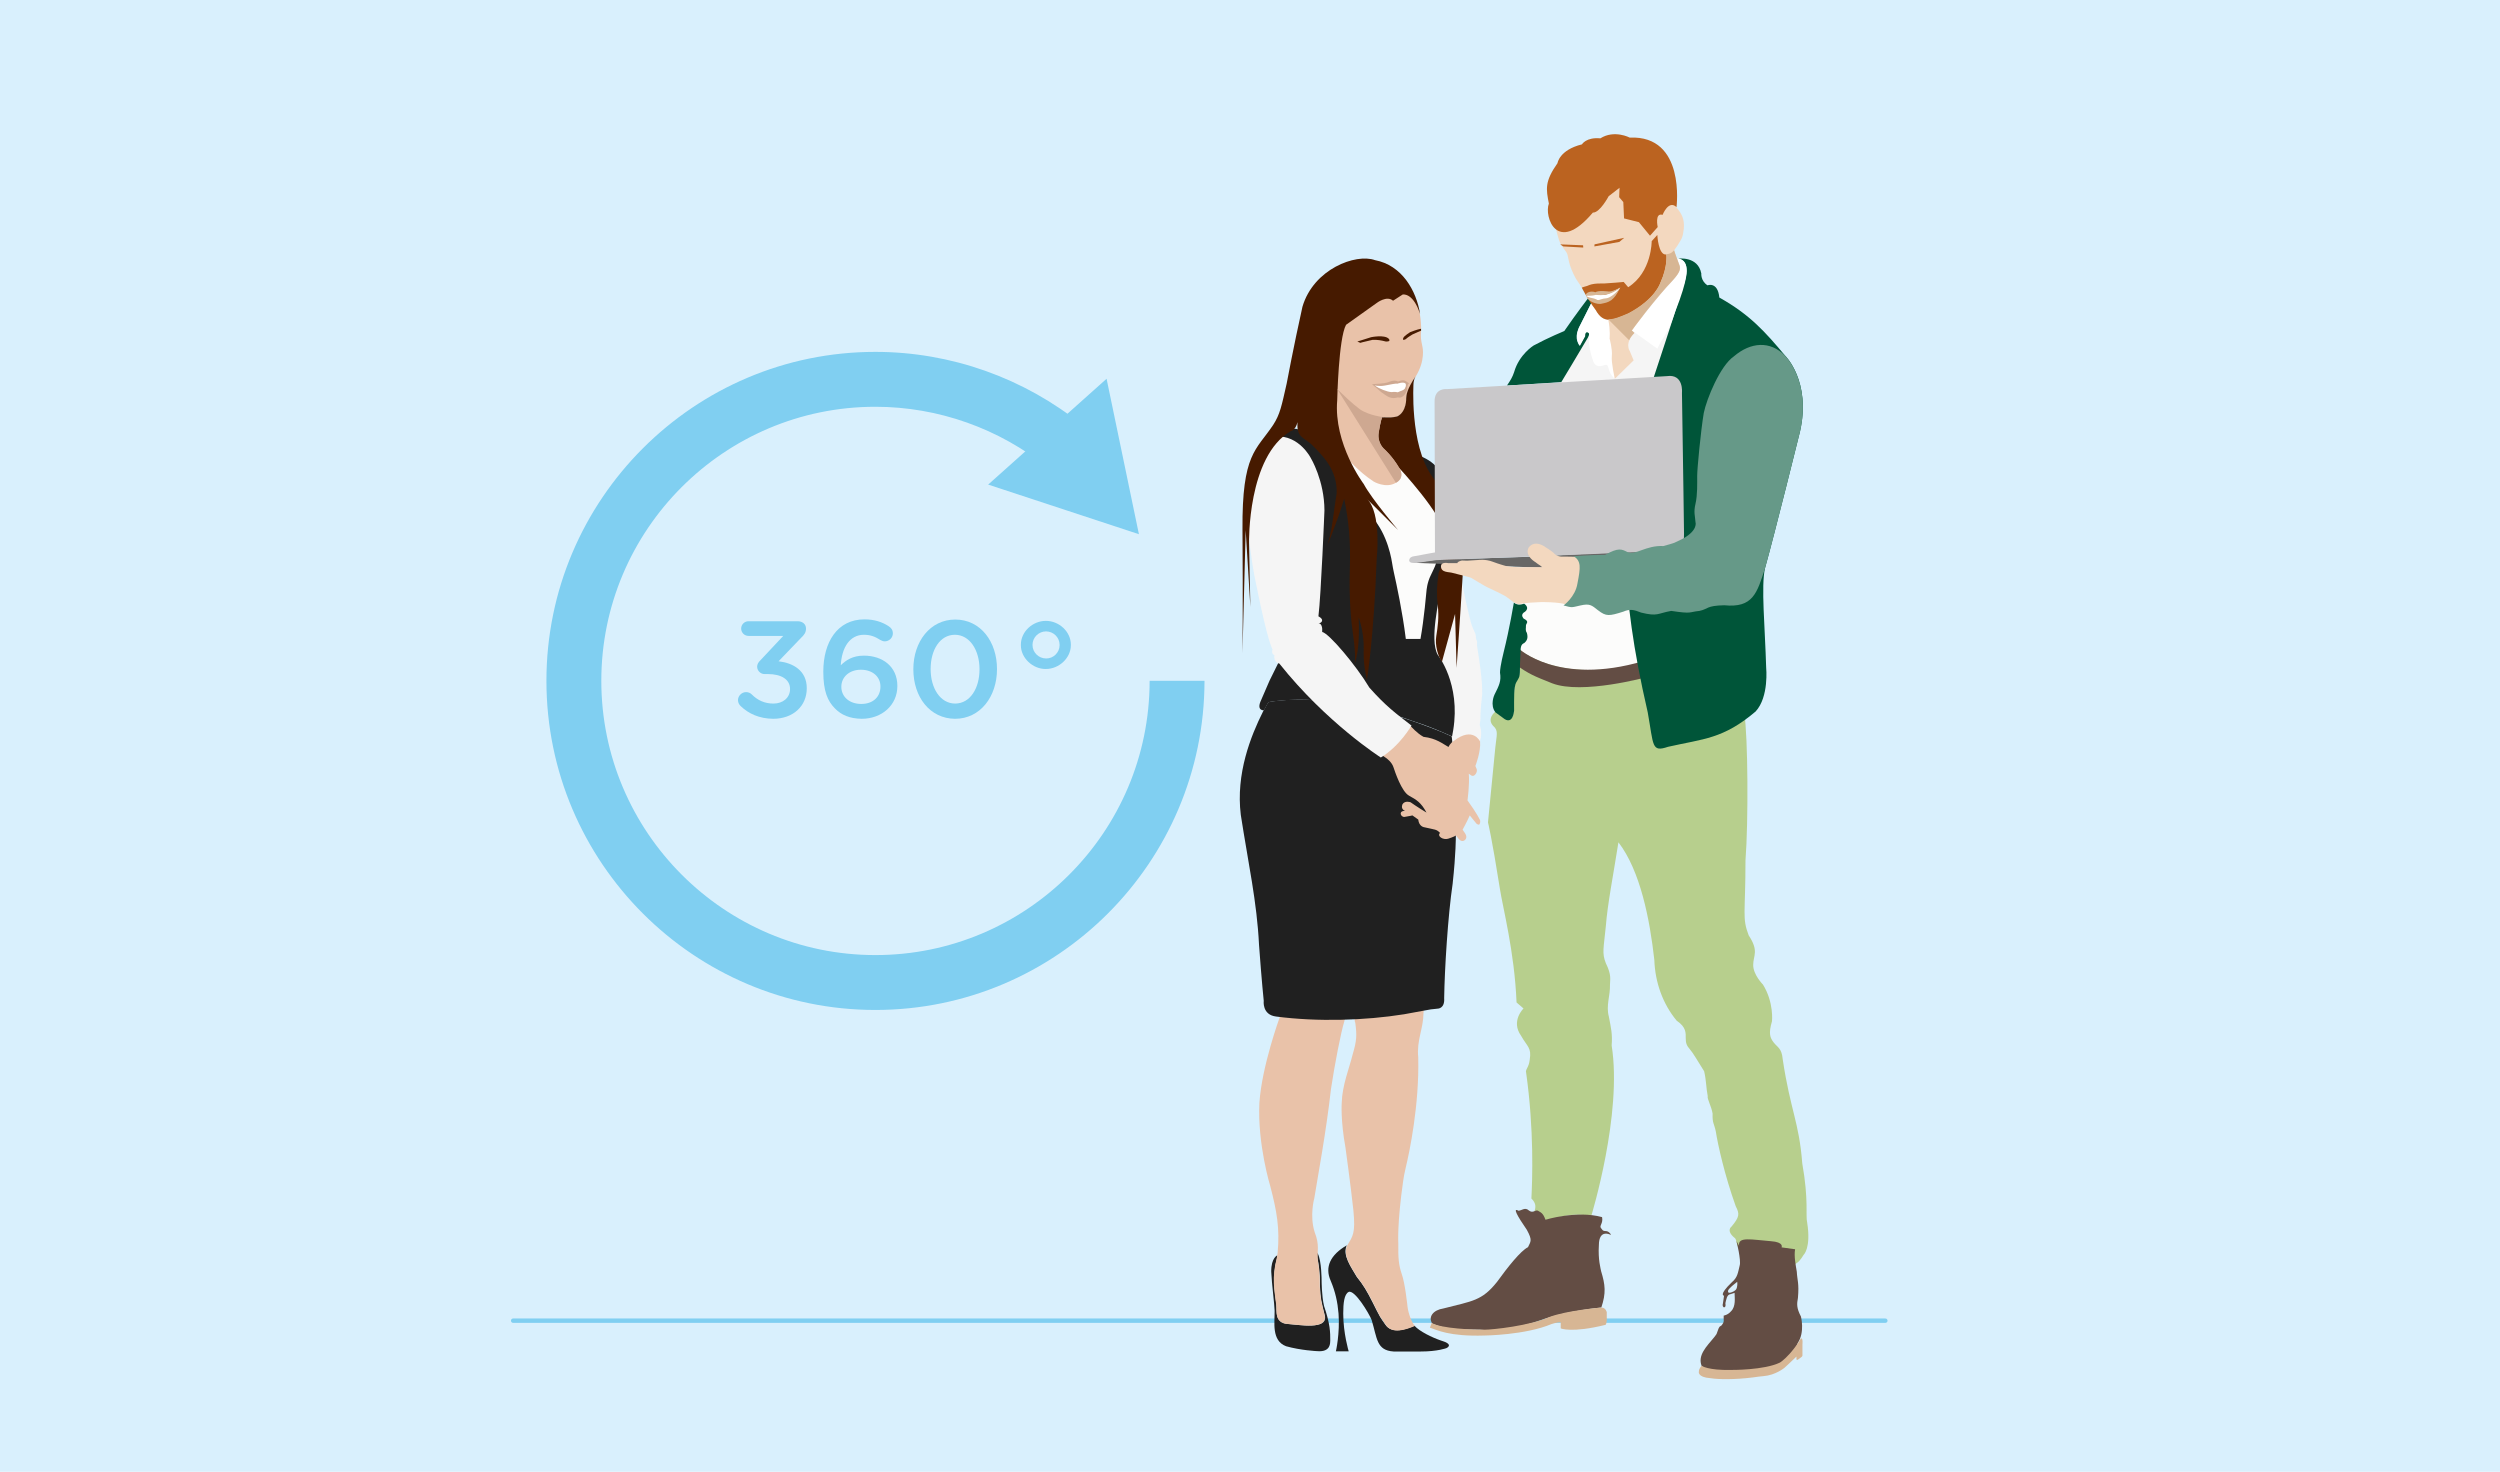 <?xml version="1.0" encoding="utf-8"?>
<!-- Generator: Adobe Illustrator 28.3.0, SVG Export Plug-In . SVG Version: 6.00 Build 0)  -->
<svg version="1.1" xmlns="http://www.w3.org/2000/svg" xmlns:xlink="http://www.w3.org/1999/xlink" x="0px" y="0px"
	 viewBox="0 0 1330 783" style="enable-background:new 0 0 1330 783;" xml:space="preserve">
<style type="text/css">
	.st0{fill:#D9F0FD;}
	.st1{fill:none;stroke:#80CFF1;stroke-width:2.341;stroke-linecap:round;stroke-linejoin:round;stroke-miterlimit:10;}
	.st2{fill:#A2806C;}
	.st3{fill:#2A3F47;}
	.st4{fill:#0A375D;}
	.st5{fill:#849BAE;}
	.st6{fill:#3B5F7D;}
	.st7{fill:#919698;}
	.st8{fill:#676867;}
	.st9{fill:#1E1F1F;}
	.st10{fill:#461A00;}
	.st11{fill:#7D6555;}
	.st12{fill:#E9C2A9;}
	.st13{fill:#B7CF8D;}
	.st14{fill:#4C8874;}
	.st15{fill:#FFFFFF;}
	.st16{fill:#CEA891;}
	.st17{fill:#9A9D9E;}
	.st18{fill:none;stroke:#919698;stroke-width:0.815;stroke-miterlimit:10;}
	.st19{fill:none;stroke:#919698;stroke-width:1.631;stroke-miterlimit:10;}
	.st20{fill:#19664D;}
	.st21{fill:#EFD1B7;}
	.st22{fill:#80CFF1;}
	.st23{fill:#CFAC8B;}
	.st24{fill:#4CBCEB;}
	.st25{fill:none;stroke:#80CFF1;stroke-width:2.33;stroke-linecap:round;stroke-linejoin:round;stroke-miterlimit:10;}
	.st26{fill:none;stroke:#FFFFFF;stroke-width:9.733;stroke-linecap:round;stroke-linejoin:round;stroke-miterlimit:10;}
	.st27{fill:#D7B694;}
	.st28{fill:#3D4D56;}
	.st29{fill:#597C66;}
	.st30{fill:#507099;}
	.st31{fill:#BB6320;}
	.st32{fill:#526169;}
	.st33{fill:#F3D8BF;}
	.st34{fill:#9BADC5;}
	.st35{fill:none;stroke:#231F20;stroke-width:0.889;stroke-miterlimit:10;}
	.st36{fill:none;stroke:#68747B;stroke-width:0.667;stroke-miterlimit:10;}
	.st37{fill:#68747B;}
	.st38{fill:#D08F55;}
	.st39{fill:#005539;}
	.st40{fill:#461A00;stroke:#000000;stroke-width:0.214;stroke-miterlimit:10;}
	.st41{fill:#531E3A;}
	.st42{fill:none;stroke:#000000;stroke-width:0.214;stroke-miterlimit:10;}
	.st43{fill:#AE7C4C;}
	.st44{fill:#949FA3;}
	.st45{fill:#6A797E;}
	.st46{fill:#BB6320;stroke:#000000;stroke-width:0.214;stroke-miterlimit:10;}
	.st47{fill:#A7B1B5;}
	.st48{fill:#72315A;}
	.st49{fill:#B998AD;}
	.st50{fill:#4F646B;}
	.st51{fill:#66C4F6;}
	.st52{fill:#E5F5FD;}
	.st53{fill:#33B1F3;}
	.st54{fill:#009FE3;}
	.st55{fill:none;stroke:#80CFF1;stroke-width:2.299;stroke-linecap:round;stroke-linejoin:round;stroke-miterlimit:10;}
	.st56{fill:#F1C085;}
	.st57{fill:#E19F6B;}
	.st58{fill:none;stroke:#009DF0;stroke-width:1.722;stroke-miterlimit:10;}
	.st59{fill:#125A40;}
	.st60{fill:#F5F5F5;}
	.st61{fill:#FCFCFB;}
	.st62{fill:#202020;}
	.st63{fill:#634D44;}
	.st64{fill:#676766;}
	.st65{fill:#C9C8CA;}
	.st66{fill:#669988;}
	.st67{fill:#99BBB0;}
	.st68{fill:#273943;}
	.st69{fill:#375B8B;}
	.st70{fill:#E3E1D8;}
	.st71{fill:#63A945;}
	.st72{fill:#417B66;}
	.st73{fill:#AF7D55;}
	.st74{fill:#ADD095;}
	.st75{fill:#CA8B5A;}
	.st76{fill:#161614;}
	.st77{fill:#7D888E;}
	.st78{fill:#167CC1;}
	.st79{fill:#41312C;}
	.st80{fill:#3A2B29;}
	.st81{fill:none;}
	.st82{fill:#233D45;}
	.st83{fill:#EAC29F;}
	.st84{fill:#8298B6;}
	.st85{fill:#A98E9C;}
	.st86{fill:#050B0D;}
	.st87{fill:#754B61;}
	.st88{fill:#C8936C;}
	.st89{fill:#181A15;}
	.st90{fill:#3D3E3A;}
	.st91{fill:none;stroke:#80CFF1;stroke-width:0.765;stroke-miterlimit:10;}
	.st92{fill:none;stroke:#66C5EE;stroke-width:0.765;stroke-miterlimit:10;}
	.st93{fill:none;stroke:#BAA5B0;stroke-width:0.172;stroke-miterlimit:10;}
	.st94{fill:#DDD2D8;stroke:#531E3A;stroke-width:0.229;stroke-miterlimit:10;}
	.st95{fill:#BAA5B0;stroke:#531E3A;stroke-width:0.229;stroke-miterlimit:10;}
	.st96{fill:none;stroke:#009FE3;stroke-width:0.42;stroke-miterlimit:10;}
	.st97{fill:none;stroke:#80CFF1;stroke-width:2.182;stroke-linecap:round;stroke-linejoin:round;stroke-miterlimit:10;}
	.st98{fill:none;stroke:#80CFF1;stroke-width:2.221;stroke-linecap:round;stroke-linejoin:round;stroke-miterlimit:10;}
	.st99{fill:#3E6E97;}
	.st100{fill:#33B2E9;}
	.st101{fill:#998173;}
	.st102{fill:#6C879E;}
	.st103{fill:#53738E;}
	.st104{fill:#F3D7BE;}
	.st105{fill:#EFBE82;}
	.st106{fill:#4C8875;}
	.st107{fill:#C27336;}
	.st108{fill:#DDBB9A;}
	.st109{fill:#BA6420;}
	.st110{fill:#EFCAA5;}
	.st111{fill:#AAB2B5;}
	.st112{fill:#338E71;}
	.st113{fill:#CDDDAF;}
	.st114{fill:#80B8A6;}
	.st115{fill:#ECB980;}
	.st116{fill:#E2B8A0;}
	.st117{fill:#BDD9AA;}
	.st118{fill:#CCA48E;}
	.st119{fill:#05326E;}
	.st120{fill:#B094A5;}
	.st121{fill:#81546F;}
	.st122{fill:#E7C897;}
	.st123{fill:#F0E1A8;}
	.st124{fill:#62294B;}
	.st125{fill:#010101;}
	.st126{fill:#797979;}
	.st127{fill:#636363;}
	.st128{fill:#7D5F4C;}
	.st129{fill:#99D9F4;}
	.st130{fill:#55656C;}
	.st131{fill:#831459;}
	.st132{fill:#C48B59;}
</style>
<g id="background">
	<rect class="st0" width="1330" height="783"/>
</g>
<g id="Layer_1">
	<g>
		<g>
			<path class="st22" d="M465.7,537.3c-96.5,0-175-78.5-175-175.1c0-96.5,78.5-175,175-175c40.1,0,79.2,13.9,110.3,39.1L557.6,249
				c-25.9-21-58.5-32.6-91.9-32.6c-80.4,0-145.8,65.4-145.8,145.8s65.4,145.9,145.8,145.9s145.9-65.4,145.9-145.9h29.2
				C640.7,458.8,562.2,537.3,465.7,537.3z"/>
			<g>
				<polygon class="st22" points="525.7,257.8 605.9,284.2 588.7,201.5 				"/>
			</g>
		</g>
		<g>
			<path class="st22" d="M394.1,375.7c-0.8-0.7-1.5-1.9-1.5-3.2c0-2.3,2-4.3,4.3-4.3c1.3,0,2.3,0.5,3,1.2c3.2,3.2,6.9,4.9,11.6,4.9
				c5,0,8.8-3.1,8.8-7.7v-0.1c0-5-4.6-7.9-11.8-7.9h-1.8c-2.1,0-3.9-1.8-3.9-3.9c0-1.2,0.5-2.3,1.9-3.6l12-12.8h-18.5
				c-2.2,0-3.9-1.8-3.9-3.9c0-2.2,1.8-3.9,3.9-3.9h26.1c2.6,0,4.5,1.5,4.5,3.9c0,2.1-1,3.4-2.6,4.9l-12,12.5c7.7,0.9,15,4.9,15,14.3
				v0.1c0,9.4-7.2,16.2-17.9,16.2C403.9,382.3,398.3,379.7,394.1,375.7z"/>
			<path class="st22" d="M444.2,376.9c-3.9-3.9-6.2-9.2-6.2-19.5v-0.1c0-15.6,7.4-27.8,21.9-27.8c5.3,0,9.4,1.4,12.8,3.6
				c1.4,0.9,2.3,2,2.3,3.9c0,2.3-2,4.2-4.3,4.2c-0.8,0-1.6-0.3-2.3-0.7c-2.8-1.8-5.3-2.8-8.8-2.8c-7.6,0-11.8,6.9-12.3,16.2
				c2.7-2.6,6.2-5.1,12.3-5.1c9.9,0,17.8,5.8,17.8,16.1v0.1c0,10.1-8.2,17.4-19,17.4C452.1,382.3,447.6,380.4,444.2,376.9z
				 M468.4,365.3v-0.1c0-5.1-4.1-8.9-10.4-8.9c-6.4,0-10.4,4.1-10.4,9v0.1c0,5.2,4.2,9.1,10.6,9.1
				C464.6,374.5,468.4,370.6,468.4,365.3z"/>
			<path class="st22" d="M485.9,356.1v-0.1c0-14.6,8.9-26.4,22.3-26.4c13.4,0,22.2,11.7,22.2,26.3v0.1c0,14.6-8.9,26.4-22.3,26.4
				C494.6,382.3,485.9,370.7,485.9,356.1z M521.1,356.1v-0.1c0-10.1-5.2-18.3-13.1-18.3c-7.9,0-12.9,8-12.9,18.2v0.1
				c0,10.1,5.1,18.3,13.1,18.3C516.2,374.2,521.1,366.1,521.1,356.1z"/>
			<path class="st22" d="M543.1,343.3V343c0-7,6.3-12.7,13.3-12.7c7,0,13.3,5.7,13.3,12.7v0.2c0,6.9-6.3,12.7-13.3,12.7
				C549.5,356,543.1,350.1,543.1,343.3z M563.7,343.3V343c0-3.9-3.3-7.1-7.2-7.1c-4,0-7.2,3.3-7.2,7.1v0.2c0,3.9,3.3,7.1,7.2,7.1
				C560.4,350.4,563.7,347.1,563.7,343.3z"/>
		</g>
		<line class="st25" x1="273" y1="702.6" x2="1003" y2="702.6"/>
		<g id="Artwork_1_00000042007301715040558140000017507037650348390571_">
			<polygon class="st60" points="845.4,176 828.7,204.9 882.4,201.6 892.3,165.8 846.9,173 			"/>
			<path class="st61" d="M874.6,355.8l-5.9-35.9l-60.7-3.5l-3.5,32.2C804.5,348.6,827.3,371,874.6,355.8z"/>
			<path class="st60" d="M777,306.3c0,0,2.5,11.8,2.7,13.1c1.6,6.6,2.5,11.5,3.8,14.6s1.7,3.1,1.7,5.6c1.1,2.5,0.4,2.5,0.6,4.1
				c1.1,6.7,3,18.7,2.7,25.8c-0.9,8.3-0.9,10.9-0.9,12.8s-0.6,2.7-0.3,3.7s1.7,5.2-0.6,9.7l-15,1.6l-1.1-2.5c0,0,2.6-14.6,1.5-20.4
				c0,0,0-8-5.2-19.4c-4.3-7.2-5.9-8.2-5.4-21.1c1-9.4,5.2-28.5,10.4-41C772.1,292.8,773,292.8,777,306.3z"/>
			<path class="st61" d="M711.6,238.2c0,0,19.8,20.6,27.6,18.1c0,0,13.5-0.7-2.6-19.1c0,0,21.5,7.9,23.8,11.1c0,0,20.1,41.1,2,63.7
				c0,0-4.5,29.2,0.7,39.9h-77c0,0,24-21.3,19.8-88.4c0,0-3-26.1-18.1-31.2h11.4C699.2,232.2,705.2,232,711.6,238.2z"/>
			<path class="st12" d="M735.3,222c4.8,0.2,5.3,0.2,8.2-0.5c5.1-2.5,4.7-9.7,4.7-9.7c0.1-1.5,0.2-4.6,5-11.6
				c5.2-8.4,3.6-15.4,3.6-15.4c-0.4-2.5-0.9-3.4-0.9-6.6c0.6-6-0.8-12.7-0.8-12.7l-3.5-8.7l-6.2-3l-4.4,3.6l-6.2-1.1l-21.3,15.3
				l-3,13.7l-1.6,25.6l0.6,16.7l7.2,16c0,0,5.4,6.9,14.1,12.6c0,0,6.4,3.8,11.7,0.7c0,0,5.4-2.1,1.8-8.2c-3.6-6-7.6-9.6-7.6-9.6
				s-4.1-3.2-3.2-9C734.5,224.3,735.3,222,735.3,222z"/>
			<path class="st62" d="M701.2,670.9c0,0,1.2,5.9,1,13c0.3,7.2,0.8,8.7,2.6,15.9c1.9,7.9-14,4.9-19.1,4.6
				c-7.9-0.3-6.3-6.8-6.7-10.5c-0.9-7.4-2.3-14.3,0.3-24.4c0,0,0.3-1.2,0.3-1.7c0,0-3.4,1.3-3.3,8.7c0.3,6.9,1.7,17,1.8,20.8
				c0.1,6.1-1.8,15.9,6.1,18.9c7.8,2.2,16.4,2.6,16.4,2.6c7.6,0.7,7-4.6,7.1-5.7c0-4.3,0-8.5-3.3-18.3c-1.3-5.3-1.3-13.6-1.3-13.6
				s0-10.3-2-14.2l-0.4-0.6C700.7,666.5,700.6,668.7,701.2,670.9z"/>
			<path class="st12" d="M680.8,541.2c0,0-9.5,26-10.8,45.5c-1.1,21.9,5.8,44.4,5.8,44.4c3.5,13.4,5.1,22.5,3.9,35.4
				c-0.1,0.7-0.4,2.7-0.5,3c-2.7,10.1-1.2,17-0.3,24.4c0.5,3.7-1.2,10.2,6.7,10.5c5.1,0.3,21.1,3.3,19.1-4.6
				c-1.8-7.2-2.3-8.7-2.6-15.9c0.2-7.1-1-13-1-13c-0.5-5.4,1.1-8.2-1.7-15.4c-2.8-8.8-0.2-18-0.2-18c1.9-11.8,6.3-35.2,8.9-58.3
				c1.9-12.6,5.3-30.3,7.1-35.9l0.5-3.5l-34.1-2.5C681.8,537.3,681.2,539.2,680.8,541.2z"/>
			<path class="st62" d="M755.9,719h-14.5c-9.2-0.6-8.7-7-11.7-16.8c-1.4-3.5-9-16.2-12.2-14.9c-2.4,1.2-2.9,6-2.9,11.5
				c0,10.5,2.9,20.1,2.9,20.1h-6.8c0,0,2.2-9.6,1.4-20.1c-0.5-6.1-1.7-11.6-4.2-17.5c-3.2-7.2-0.2-13.7,8.6-18.8
				c-2.5,5.2,2.3,11.6,5.3,16.8c3.5,4.3,5.3,7.4,8.4,13.5c3.7,7.4,4.5,8.9,6.6,11.6c3.5,5.7,11.3,2.7,15.7,0.9
				c2.7,3,9.2,6.2,14.2,7.9c7.2,2.1,2.8,4,2.8,4S764.9,719,755.9,719z"/>
			<path class="st12" d="M720.8,543.6c-0.3-2.2-0.2-3.5-0.2-3.5s28.8-2.8,36.3-5c1.1-0.3,0.5,0.6,0.4,3.8
				c-0.1,8.7-3.7,14.3-2.8,23.7c0.6,25.2-4.6,50.1-6.7,58.8c-0.5,2-1.2,5.6-1.3,6.8c-3.3,22.9-2.6,33.3-2.6,33.3
				c-0.1,8,0.2,11.4,1.8,16.2c1.8,4.8,3.1,17.4,3.1,17.4c0.4,3.8,2.5,9,3.9,10.3c-4.4,1.9-12.3,4.8-15.7-0.9
				c-2.1-2.8-3-4.2-6.6-11.6c-3.1-6.1-5-9.2-8.4-13.5c-3-5.2-7.9-11.6-5.3-16.8c3-5,4.5-6.4,3.3-18.7c-1.4-13-4.2-33.3-4.2-33.3
				c-2.7-14.9-2-23.9-2-23.9c0.2-9.2,4.1-18.7,5.8-25.7c2.2-7.4,2.3-10.3,1.4-16.9L720.8,543.6z"/>
			<path class="st62" d="M774.5,444.8c0,0,0.1,9-1.7,25.4c-2.5,16.8-4.3,45.8-4.5,60.8c0.4,5.7-3.5,5.6-3.5,5.6l-3.7,0.4
				c0,0-1.9,0.4-14.2,2.6c-20.6,3.3-45.8,4.1-68,1.2c-7.6-0.9-6.6-8.4-6.6-8.4s-1.1-10.5-2.5-29.7c-1.1-22.8-5.7-43.3-9.7-69.2
				c-2.7-21.9,5.3-41.9,11.8-54.9l2.8-5c0,0,33.3-8.3,92.7,16l4.9,2.2C772.5,391.8,775.3,425.3,774.5,444.8"/>
			<path class="st12" d="M736.3,402.5c2,1.2,4.2,3.2,5,5.6c0.8,2.4,4.3,13,8.3,15.2s6.4,3.6,9.3,9c-4.5-2.7-8.5-5.5-8.5-5.5
				s-3-1.1-4.3,1.1c-1.1,2.7,1.4,3.5,1.4,3.5c-3.7-0.1-2.4,3.4-0.3,3.2c2.7-0.4,4.2-0.8,4.2-0.8l3.1,2.2c0.4,3.8,3.2,4.1,3.2,4.1
				c6.1,1.4,6.4,1,8.4,3c-1.8,1.8,1.7,3.9,4.3,3.1s4.2-1.7,4.2-1.7c1.3,1.7,1.5,1.9,1.5,1.9c2,2.2,3.5,0.2,3.5,0.2
				c1.2-1.4-0.2-3.3-0.2-3.3l-1.3-1.9c0,0,2.4-4.3,3.8-7.6l3.6,4.4c1.5,1.1,1.7,0.1,1.7,0.1c0.7-1.8-0.1-2.5-0.1-2.5
				s-1.2-2.8-6.4-10c0,0,1.2-8.6,0.7-14.2l1.1,0.8c0,0,1.3,1.2,2.6-0.7c0,0,1.2-1.6,0.2-3.2l-0.4-1c0,0,3-7.6,2.5-13
				c0,0-3.7-8.3-14-0.3c-2,1.2-2.8,3.2-2.8,3.2c-3.1-1.7-6.4-4.6-13.3-5.4c-3.5-1.9-6.7-5.6-6.7-5.6l-2.9-2.4l-13.9,16.7
				L736.3,402.5z"/>
			<path class="st13" d="M928,379.9c1.9,11.5,2.2,57.2,0.6,77.8c0,28.6-1.9,30.5,1.7,39.9c5.6,8.5,2.4,10.6,2.4,15.8
				c0,5.2,5.2,10.4,5.2,10.4c5.9,9.5,4.8,19.5,4.8,19.5c-1.9,6.5-1.1,8.7,0.9,11.3c2,2.6,4.3,3,4.8,8.9c4.1,27.3,8.7,33.3,10.4,55.4
				c3.5,19.7,1.7,27.9,2.6,31.4c2.2,13.7-1.9,17.3-1.9,17.3s-1.7,3-3.3,4.1c0,0-1.5,1.3-2,0.7c-0.9-1-0.9-4.5,0.1-8
				c0,0-25.5,13.4-30.3-2.9c-0.2-0.7-0.3-1.8-0.9-2.7c-5.2-4.1-1.9-6.3-1.9-6.3c4.3-5.2,4.3-6.7,2.2-10.8
				c-5.9-16.5-9.5-32.7-10.6-39.8c-0.9-4.3-1.9-4.3-1.7-9.5c-0.7-4.1-3-7.8-2.6-9.3c-0.9-4.6-0.7-8-1.9-13.2
				c-3.3-5.2-5.9-9.8-7.6-11.7c-1.7-1.9-2.2-3.3-2.2-5.9s0.4-5.8-4.8-9.3c-7.4-8.9-11.5-20.4-11.9-32.3
				c-2.4-21.5-7.4-47.4-19.1-62.6c-2.8,17.8-5.8,32.9-6.7,44.6c-1.1,11.5-2.2,14.3,0,19.7c3.2,6.5,2.2,8.7,2.2,11.5
				c0.2,5.8-2.2,11-0.6,16.9c1.1,5.9,2,9.1,1.5,15.4c5.8,36.4-10.8,90.5-10.8,90.5c-9.8-0.7-8.9-1.2-24.5,2.5
				c-1.9-3-2.4-3.5-5.9-4.4c0.9-2.6,1.1-4.6-1.5-7.2c0.5-10,1.5-36.4-2.8-66.9c-0.6-1.7,1.5-2.8,1.9-6.9c1.1-6.5-1.3-6.9-4.6-12.8
				c-5.6-7.8,1.3-14.5,1.3-14.5l-3.7-3.2c-1.1-27.1-7.4-50.7-8.9-60.7c-4.3-27.3-6.3-35.1-6.3-35.1l3.9-39.8
				c0.6-6.5,1.9-8.9-1.1-11.5c-3.7-3.9,1.1-7.6,1.1-7.6l4.1,3c0,0,4.8,4.5,5.8-3.9c0-6.3-0.2-12.6,1.1-15c1.3-2.4,2-2.4,2-6.7
				S809,346,809,346s20.2,17.6,62.2,7.2c0,0,29.2-4.6,50.7-12.6C921.9,340.6,925.4,358.6,928,379.9z"/>
			<path class="st63" d="M807.8,344.9c0,0,21,20.2,66.5,6.8l1.9,8.5c0,0-34.6,9.5-50.5,3.3c-10.2-4.1-11.5-4.5-20.2-10.4
				L807.8,344.9z"/>
			<path class="st39" d="M892.8,137.6c8.3,1.4,2.5,15.1,2.5,15.1c-4.6,15.2-15.5,48-15.5,48c-6.2,19.6-15.8,41.9-15.8,93.6
				c2.2,28.7,4.4,49,12.6,84.7c3.2,17.8,1.9,21.3,10.8,18.3c18.9-4.3,29.3-4.1,46.6-18.8c7.2-7.8,5.6-23.4,5.6-23.4
				c-0.6-21.5-2.8-43.3-0.6-52.9c5.2-18.6,18.6-72.6,18.6-72.6c6.1-26.9-8-40.5-8-40.5c-10.4-12.4-18.6-21.7-34.9-30.8
				c-0.9-8.7-6.3-6.5-6.3-6.5c-3.7-2.4-3.3-6.3-3.3-6.3C903.3,136.1,892.8,137.6,892.8,137.6z"/>
			<path class="st63" d="M822.2,648.9c0,0,16.5-5.1,30.1-1.4c0.7,3.3-1.6,4.6-0.6,5.8c1,1.2,0.7,1.6,3.2,1.7c1.9,0.7,2.1,2,2.1,2
				s-6.4-3.6-6.4,5.5c-0.5,7.6,1,12.6,1.2,13.8c2.2,7.2,2.7,11.6,0.1,19.3c0,0-18,1.6-32.5,6.8c0,0-17.1,6.6-32,5
				c-13.9-0.2-17.6-0.1-25.4-3.2c-2.4-3.6,0.5-7.3,5.9-8.1c15.5-4,20.4-4,28.5-14.1c5.7-7.9,12.6-16.6,16.5-18.5
				c1.4-3.1,2.5-3.5-0.6-9.2c-5.3-7.7-7.6-12-4.5-10.2c1.7,0,3.5-2.1,5.6-0.1c2.2,1.7,3.5-0.6,4.8,0.1
				C819.7,645.1,820.8,645.1,822.2,648.9z"/>
			<path class="st27" d="M830.3,703.5v3.2c0,0,5.8,2.6,23.9-1.9c0,0,0.5-0.6,0.6-2.5v-4.2c0,0-0.5-2.4-2.8-2.5c0,0-18.3,1.5-27.6,5
				c-10.6,4.7-30.1,6.8-34.8,6.8c-5.1,0.1-23.2-0.6-27.9-3.6l-1,2.5c3.6,1.2,10.2,4.8,29,4.2c0,0,21.7-0.2,35.7-6.1
				C825.3,704.5,828,703.4,830.3,703.5z"/>
			<path class="st63" d="M958.1,700.4c-2.4-4.6-2.2-6.7-1.6-9.9c0.7-7.9-0.4-9.5-0.6-13.9c-0.5-3.2-1.6-8.3-0.9-12l-7.2-1
				c0,0,1.5-2.8-5.8-3.3c-10.3-0.8-17.6-2.6-16.8,2.5l-1.4-2.6c0,0,2.6,10.4,1.7,13.1c-0.9,3.7-1.1,6.3-4.1,8.8
				c-7.4,7.1-4.2,7.2-4.2,7.2l-0.6,4.1c-0.5,1.7,0.5,2.1,0.5,2.1c1.3,0.1,0.8-2.2,0.8-2.2c0.5-2,0.8-4.6,2.7-4.8l2.2-0.7
				c0,2.5,0.8,7.2-1.9,9.8c-1.7,2-3.9,2.3-3.9,2.3c-0.1,2.6,0.4,3.1-0.7,4.6c-1,1.6-1.2,0.4-2,2.2c-0.8,1.9-0.7,2.2-1.1,3
				c-0.4,0.7-1.5,2-1.5,2c-3.8,4.6-8.7,9.4-6.4,15c5.6,6.4,35,1.2,35,1.2c12.6-1.4,16.1-13.4,16.1-13.4
				C960.3,708.7,958.1,700.4,958.1,700.4z M923.7,685.8c0,0-0.6,1.1-2.5,1.7c-1.2,0.4-1.9,0.5-1.9-0.7c0-1.2,4.2-4.3,4.2-4.3
				l0.7-0.6C924.5,684.5,923.7,685.8,923.7,685.8z"/>
			<path class="st27" d="M955.7,721.7c-2.2,2.2-6.4,6-6.4,6s-4.7,3.9-11.1,4.4c-0.6,0-4.5,0.5-5.7,0.7c-9.7,1.2-18.3,1.1-22.5,0.4
				c-7.2-0.5-6.2-3.6-6.2-3.6c0-1.6,1.5-3,1.5-3s3.3,2.5,15.7,2.2c0,0,17.4,0.2,25.9-3.9c0,0,2.2-1.3,5.3-4.8c0,0,3.7-4.1,5.9-8.1
				c1.2-0.2,0.8,3.1,0.8,3.1v6.1c0,0-0.1,0.6-1,1.1c-0.9,0.6-2.1,1.9-2.2,0.7C955.7,721.7,955.7,721.7,955.7,721.7z"/>
			<path class="st10" d="M737.3,181.7c-2.7-0.7-4.6-1-7.1-0.9c-5.8,1.3-6.5,1.6-6.5,1.6l-1.6-0.7l7.3-2.3c0,0,7.1-1.5,9.4,0.8
				C740.3,181.9,737.3,181.7,737.3,181.7z"/>
			<path class="st10" d="M746.6,179.7c0.4-1,3.6-3,3.6-3s3.8-1.5,5.8-1.8v1l-4.5,2c0,0-2.6,1.5-3.6,2.5
				C747.8,180.5,745.7,181.6,746.6,179.7z"/>
			<polygon class="st15" points="731.2,205 742.1,203.2 743.7,203.7 746.5,202.7 748.6,203.9 746.5,209.4 742.8,210.3 737.5,209.5 
				733.8,207.1 			"/>
			<path class="st16" d="M747.8,202.7c-1.5-1-4,0.3-4,0.3c-2-1.2-4.9,0.2-4.9,0.2c-2,0.9-7.8,1.1-7.8,1.1l-1.2,0.1l5,4.3
				c1.6,1.2,3.3,2.2,3.3,2.2c2.8,1.6,5.4,0.5,5.4,0.5c3.5,1,5-4.1,5-4.1c0-2.7,1-3.4,1-3.4C748.8,203.4,747.8,202.7,747.8,202.7z
				 M745.8,207.8c0,0-1.4,0.5-2.2,0.9c0,0-1.5-0.4-3.3-0.1c-2.3-0.1-6.6-1.8-9.1-3.6c0,0,2.4,0.7,5.6,0.1c3.2-0.6,5.9-1.2,6.7-1
				c0,0,3.2-1.2,4.3,0C747.8,204,748.7,206.8,745.8,207.8z"/>
			<path class="st62" d="M772.5,391.8c-5.6-2.5-12.6-5.6-21.2-8.3c0,0-40.7-15.5-75.6-10.1l-0.9,0.2l-2.4,4.3c0,0-4.2,0.3-1.5-5.4
				l4.5-10.4l13.6-27.5c-27.7-67.1-19.7-92.9-19.7-92.9s3.5-12.8,20.1-13.6c11.9,2.2,22.3,18.9,22.3,18.9c10,20.8,9.3,18.9,15,24.9
				c9.8,8.2,13,21.8,13.9,27.6c0.3,1.7,0.6,3.7,1,5.3c1.3,5.8,4.5,20.5,6.3,35.1h7.8c1.9-10.4,3.2-25.6,3.2-25.6s0.3-4.4,2.3-8.3
				c0.4-0.9,2.4-4.8,2.7-6.1c3.1-10.2,5.9-23-0.5-35.3c-7.2-13.9-19.1-19.6-19.8-23.3l-2.5-4c0,0,5.2,2,7.9,3.2
				c9.7,2.5,16.6,6.2,20.1,16.3c2.4,9.3,3.7,18.3,5,28c0.7,15.6-8,24.4-8,28.9c0,4.5-5.9,26.5-1.2,34.7c0,0,12.3,15.2,8.2,40.1
				L772.5,391.8z"/>
			<path class="st60" d="M697.3,243.6c0,0-6.1-12.1-18.5-11.4c-12.1,1-14.5,22.3-14.5,22.3c-2.7,27.5,4,56.5,4,56.5
				c6.4,31.8,8.7,34.4,8.7,34.4c-0.9,2.7,1,3.1,1,3.1c-0.7,4,2.6,4.5,2.6,4.5c25.1,31.6,54,50,54,50c10.2-6.2,16.3-17,16.3-17
				c-8.5-6.6-13.6-10.3-22.4-20.2c-7.1-11.9-21.5-28.9-25.1-29.6c0.2-2.4-0.3-4.5-2-4.7c0,0,1.4,0.2,1.9-1.1
				c0.5-1.4-1.9-2.5-1.9-2.5c1.4-11.3,3.2-56.3,3.2-56.3C704.6,255.6,697.3,243.6,697.3,243.6z"/>
			<path class="st10" d="M767.1,352.1l7-25.5l0.8,28.7c0,0,2-27.9,3.3-50c1.2-21.1-3.3-27.1-12.7-46.3c-0.5-0.9-3-4.7-3.7-5.7
				c-12-16.9-9.8-49.7-9.8-49.7s0.3-2.2,1.1-3.4c-4.8,7.1-4.9,10.1-5,11.6c0,0,0.3,7.2-4.7,9.7c-2.9,0.7-3.4,0.6-8.2,0.5
				c0,0-0.8,2.3-1.8,8.2c-0.9,5.9,3.2,9,3.2,9s4,3.5,7.6,9.6c0,0,23.5,25.1,24.3,35.5c0.4,1.9,3.2,4.7-3.2,20.6
				c-1,7.9-1.1,10.6-0.4,17.1c0.7,6.5,0,11.4-0.8,16.4C763.3,343.2,765,349.1,767.1,352.1z"/>
			<path class="st10" d="M755.5,167.1c-2-12.6-9.7-26-24-28.7c-10.2-3.7-32.7,4.7-38.6,24.8c-4.7,21.1-8.4,40.9-8.4,40.9
				c-2.7,11.9-3.5,16.3-7.2,22c-9,13.5-16.6,15.1-16.3,55.7s0,65.6,0,65.6l1.7-65.4l2.5,40.9l-0.7-33.9c0,0-1-46.3,22.3-59.7
				c0,0,2.2,0,3.5-4.7c-0.7,8.7,3.7,7.9,8.2,12.6c4.5,4.7,13.1,12.4,12.6,25.3c-1.5,8.4-2.5,22.5-5.7,29.5c0,0,5.9-13.9,9.7-26.7
				c2.5,12.1,3.5,23,3,37.9c-0.5,14.9,0.7,27.7,1.7,34.2s1.6,14.9,0.6,16.5c-1.1,1.6,3.4-3.4,2.4-25.4c0,0,3,7.7,2.7,17.3
				c0,0-0.5,6.7,1.7,15.9c0,0,3.7-22.3,5.2-64.4c0,0,2.7-24.5-5.2-31.9l16.6,16.6c0,0-14.1-16.6-18.3-24.5c0,0-16.1-21.3-14.1-44.6
				c0,0,0.7-32.9,4.7-40.1l16.3-11.6c0,0,5.4-4.2,8.7-1.2l5.1-3.3c0,0,5.1-1.2,8.8,9L755.5,167.1z"/>
			<path class="st39" d="M810.9,342.1c1.6-1.4,2.1-2.8,1.4-5.4c-1-1.5-0.4-2.5-0.5-3.8s2.2-2.1-1.2-3.8c0,0-1.8-1.7,0-3.2
				c0,0,4-2,0.2-4.8c0,0-3.3,1.6-5.4-0.6c0,0-2.4,14.3-5.4,26.2c0,0-2,7.8-2,11.1c0.7,4.6-0.4,6.7-3,11.9c0,0-2.5,5.4,0.6,9.3l4.1,3
				c0,0,4.8,4.5,5.8-3.9c0-6.3-0.2-12.6,1.1-15c1.3-2.4,2-2.4,2-6.7s0.4-11.2,0.4-11.2S809,342.7,810.9,342.1z"/>
			<path class="st39" d="M801.7,205.1c1.9-2.8,2.9-4.4,3.8-7.1c2.7-9.5,10.4-14.2,10.4-14.2c7.8-4.2,16.3-7.7,16.3-7.7
				c6.7-9.7,12.7-17.5,12.7-17.5l1.7,2.5l-5.9,11.7c-3.5,6.3-1.4,9.5-0.4,11.1l2.8-5.1c0-2.3,0.5-2.1,1.2-2.3
				c1.2,0.6,1.5,1.2,0.4,3.2c-4,6.9-14.1,23.6-14.1,23.6L801.7,205.1z"/>
			<path class="st15" d="M881.7,185.5c1.8-3.9,2.4-4.2,5.3-9.3c2.1-3.7,3-7.3,4.2-10.4c7.2-18,6.1-22.7,6.1-22.7
				c-0.4-5.8-5-5.6-5-5.6c0.5,2,1,2.9,1,2.9s-1.1-2.3,0.1,0.3c1.2,2.6,0,4.7-4.6,9.7c-2.3,2.3-8.4,9.5-13.2,15.6
				c-4.8,6.1-7.4,9.8-7.4,9.8L881.7,185.5z"/>
			<path class="st15" d="M858.6,201.1c-1.6-1.6-2.4-3.3-2.7-4.7c-0.4-1.4-0.6-2.7-2.2-2.2c-1.6,0.5-4.7,1.7-6.1-2
				c-1.4-3.7-2.5-9-2.3-11.7c0.3-2.5,0.3-3.3-0.3-3.6c-0.6-0.3-1.8-0.4-1.7,2l-2.8,5.1c0,0-3.5-4.1,0.1-10.7l5.9-11.8
				c0,0,3.7,4.9,4.8,6.6c0,0,1.5,1.7,4.3,2l2.7,0.5l2.6,28.4L858.6,201.1z"/>
			<path class="st33" d="M890.6,133.2c0.1,0.3,0.3,0.9,0.7,2.1c0.9,2.6,2,5.5,2,5.5c1.2,2.6,0,4.7-4.6,9.7
				c-2.3,2.3-8.4,9.5-13.2,15.6c-4.8,6.1-7.4,9.8-7.4,9.8l1.4,1.3c-5.5,5.4-2.4,9.7-2.4,9.7l2,4.8l-10,9.8c0,0-2-8.6-1.6-12.1
				c0.4-3.5-1.2-9.3-1.2-9.3s0.5-4.3-0.7-10c-4.5-0.8-5.3-3.4-6.8-5.5c-1.6-2.8-6-10-10.4-16.3c-4.1-7.5-3.9-11.1-4.6-13.1
				c-0.7-2-3.1-3.7-4.3-7.2c-1.2-3.5-2.6-9.9-2.6-9.9s6.6,5.3,13.1-2l7.5-7.5l1.2,0.7l5.7-8.7l10.5-6.6l-0.6,8.8l3.2,1.8v9.9
				l7.2,0.9l3.5,5.9l0.6-0.7l0.1-7l5.1-3.8l5.5-3.8l2.6,4.6c2.4,3,4.1,5.6,3.7,11c-0.6,5.1-1.1,5.3-3.5,9.2L890.6,133.2z"/>
			<path class="st31" d="M871.9,118.2l5.9,7.2l4.1-4.6c0,0-1.7-7.8,2.6-6.5c0,0,3.2-8.2,7.4-4.1c0,0,5-38.3-24.9-37
				c0,0-8.2-4.3-15.6,0.4c-7.6-0.7-9.8,3.2-9.8,3.2c-12.1,3-13,10-13,10c-6.9,9.8-6.1,13.7-4.6,21.5c-2.6,6.7,4.1,27.7,23.4,4.8
				c3.7,0.2,8.4-8.7,8.4-8.7l5.8-4.5l-0.2,5l2.2,2.6l0.4,8.7L871.9,118.2z"/>
			<path class="st31" d="M848.2,131.1l13.3-2.4l2.6-2.2c-1.4,0.3-13.9,3.1-15.8,3.5L848.2,131.1z"/>
			<polygon class="st31" points="842.3,131.7 842.2,130.5 830,130 831.7,131.1 			"/>
			<path class="st31" d="M841.5,153c0,0,3,6.1,7.4,11.9c4.3,7.8,9.3,5.4,17.3,2c14.5-7.6,17.1-16.3,17.1-16.3
				c4.1-8.9,3.2-15.2,3.2-15.2c-4.3,0.6-4.8-10.4-4.8-10.4l-3,3.3c0,0,0.1,16.5-12.5,24.5l-2.4-2.8c0,0-8.7,0.8-10.2,0.8
				c-1.5,0.1-3.2-0.1-5.4,0.2c-2.2,0.3-3.3,0.9-3.8,1.1C843.8,152.2,841.5,153,841.5,153z"/>
			<g>
				<path class="st15" d="M844.1,157.8c2.9,2.2,3.3,1.8,6.3,2.1c7.4,0.4,10.3-5,10.3-5l1.3-1.9c0,0-4.2,2.5-6.7,3.4
					c-2.4,0.9-6,0.2-6,0.2c-3.7-0.6-5.1,0.4-5.4,0.7L844.1,157.8"/>
				<path class="st27" d="M843.5,156.6l0.4,0.7c0,0,2.8,0.3,5.3-0.5c0,0,6.4,1.6,12.8-3.8c0,0-4.1,2.2-6.1,2.1c0,0-5.5-0.8-7.2,0.4
					c0,0-1.3-0.7-3.1-0.2C844,155.8,844.6,155.9,843.5,156.6L843.5,156.6z"/>
				<path class="st27" d="M844,157.6c0,0,1.3,0.7,3.1,1c1.1,0.2,2.2,0.6,3,1.2c0,0,2.8-1.1,4.4-1.1c1.6-0.1,4.8-2.1,7.4-5.6
					c-2,4-2.9,5.1-4.7,6.6c-2,1.3-3,1.4-5.3,1.9c-0.9,0.2-1.2,0-2,0c-3.2-0.6-4.8-2.1-5.5-3c-0.1-0.2-0.2-0.4-0.3-0.5L844,157.6z"/>
			</g>
			<polygon class="st64" points="751.2,299.4 763.8,297.8 813.5,296.2 893.2,292 827.2,302.3 			"/>
			<path class="st65" d="M769.8,207l117-6.9c9.1-1.3,8,8.9,8,8.9c0.6,36.2,1.1,74.9,1.1,74.9c0.2,7.8-2.6,9.1-8.7,9.1
				c-41.6,2-123.2,5-123.2,5l-10.6,1.5c-0.9-0.1-1.7,0-2.3-0.1c-1.4-0.2-1.4-1.2-1.4-1.2c0-1.6,1.5-2.2,2.7-2.3
				c0.7-0.1,3.6-0.6,4.9-0.9c3-0.6,6.1-1.1,6.1-1.1l-0.2-79.9C762.9,206.1,769.8,207,769.8,207z"/>
			<path class="st33" d="M820.4,301.7c-1.7-1.5-1.4-0.9-3.5-2.6c-1.7-1-5.7-4.1-3.6-7.9c3.6-4.5,9.2,0.1,9.2,0.1s2.5,1.5,4,2.8
				c1.6,2,4,2,4,2h2.8c0,0,2.2,0.1,5.7,0.1h3.8c0,0,1.4,2.2,0.4,12.9c-1.4,9-5.6,12.9-5.6,12.9l-4.3-0.4c-4.1-1.4-13.3-1.3-13.3-1.3
				c-8.8,0.3-12.3,1.1-12.3,1.1c-1.9-0.3-3.1-1.5-3.1-1.5s-2.8-2.1-3.5-2.6s-8.2-4.2-9.5-4.7c-1.3-0.5-8.2-4.8-9-5.2
				c-0.7-0.4-3.8-1-9.8-2.6c-1.7-0.6-6.2,0-6.2-3.5c0-2.6,3.9-1.7,3.9-1.7h4.8c0.1-1,2.5-1.4,2.5-1.4l2.7,0.1l6.1-0.4
				c0,0,3.7-0.5,7.4,0.9c3.7,1.4,7.1,2.3,7.1,2.3s4.6,0.9,10.7,0.6L820.4,301.7z"/>
			<path class="st66" d="M949.6,189.2c0,0,14.1,13.6,8,40.5c0,0-13.4,54.1-18.6,72.6c-4.3,13.4-6.5,21.2-21.7,19.7
				c-9.7,0.2-8.4,2-13.2,3c-5.9,0.6-3.7,1.7-15,0c-7.4,1.3-7.1,3.1-16,0.9c-3.9-1.6-6.1-2-9.5-0.5c-7.6,2.4-9.1,2.6-13.4-0.7
				c-3.5-2.8-4.5-3.7-9.4-2.6c-4.9,1.1-4.2,1.3-9,0c0,0,6.3-4.5,7.4-11.7c1.7-8.7,2-11.9-2-14.5c0,0,8.4-0.7,16.7-0.7
				c7.2-4.1,8.9-3,11.9-1.5c4.1,2,9.8-3.7,19.1-3.2c6.3-1.8,4.7-1.1,10.7-4.1c7.9-4.5,6.4-8.6,6.4-8.6c-0.2-3.3-1.1-5.2,0-9.8
				c1.1-4.6,0.9-11.1,0.9-14.9c0-3.7,1.9-23.8,3.5-33.4c1.5-7.4,8.7-25.1,16-30.1C931.4,181.9,941.8,181.2,949.6,189.2z"/>
			<g>
				<path class="st27" d="M855.5,170C855.5,170,855.5,170,855.5,170L855.5,170C855.5,170,855.5,170,855.5,170z"/>
				<path class="st27" d="M869.5,177.1l-1.4-1.3c0,0,2.6-3.6,7.4-9.8c4.8-6.1,10.9-13.3,13.2-15.6c4.6-4.9,5.8-7.1,4.6-9.7
					c0,0-1-2.9-2-5.5c-0.4-1.2-0.6-1.8-0.7-2.1l0.1-0.1c-0.5,0.7-1.8,2.2-4.2,2.2c0,0,0.9,6.3-3.2,15.2c0,0-2.6,8.7-17.1,16.3
					c-4.3,1.8-7.7,3.3-10.7,3.1l0,0l11.2,11.2C867.1,180,868,178.6,869.5,177.1z"/>
			</g>
			<g>
				<path class="st16" d="M711.3,206.9l31.3,49.9c0.7-0.3,5-2.6,1.7-8.1c-3.6-6-7.6-9.6-7.6-9.6s-4.1-3.2-3.2-9
					c0.9-5.9,1.8-8.2,1.8-8.2c0.3,0,0.7,0,1,0c0,0-7.6-0.6-12.9-4.2C719.6,214.9,714.5,210,711.3,206.9z"/>
			</g>
		</g>
	</g>
</g>
</svg>
